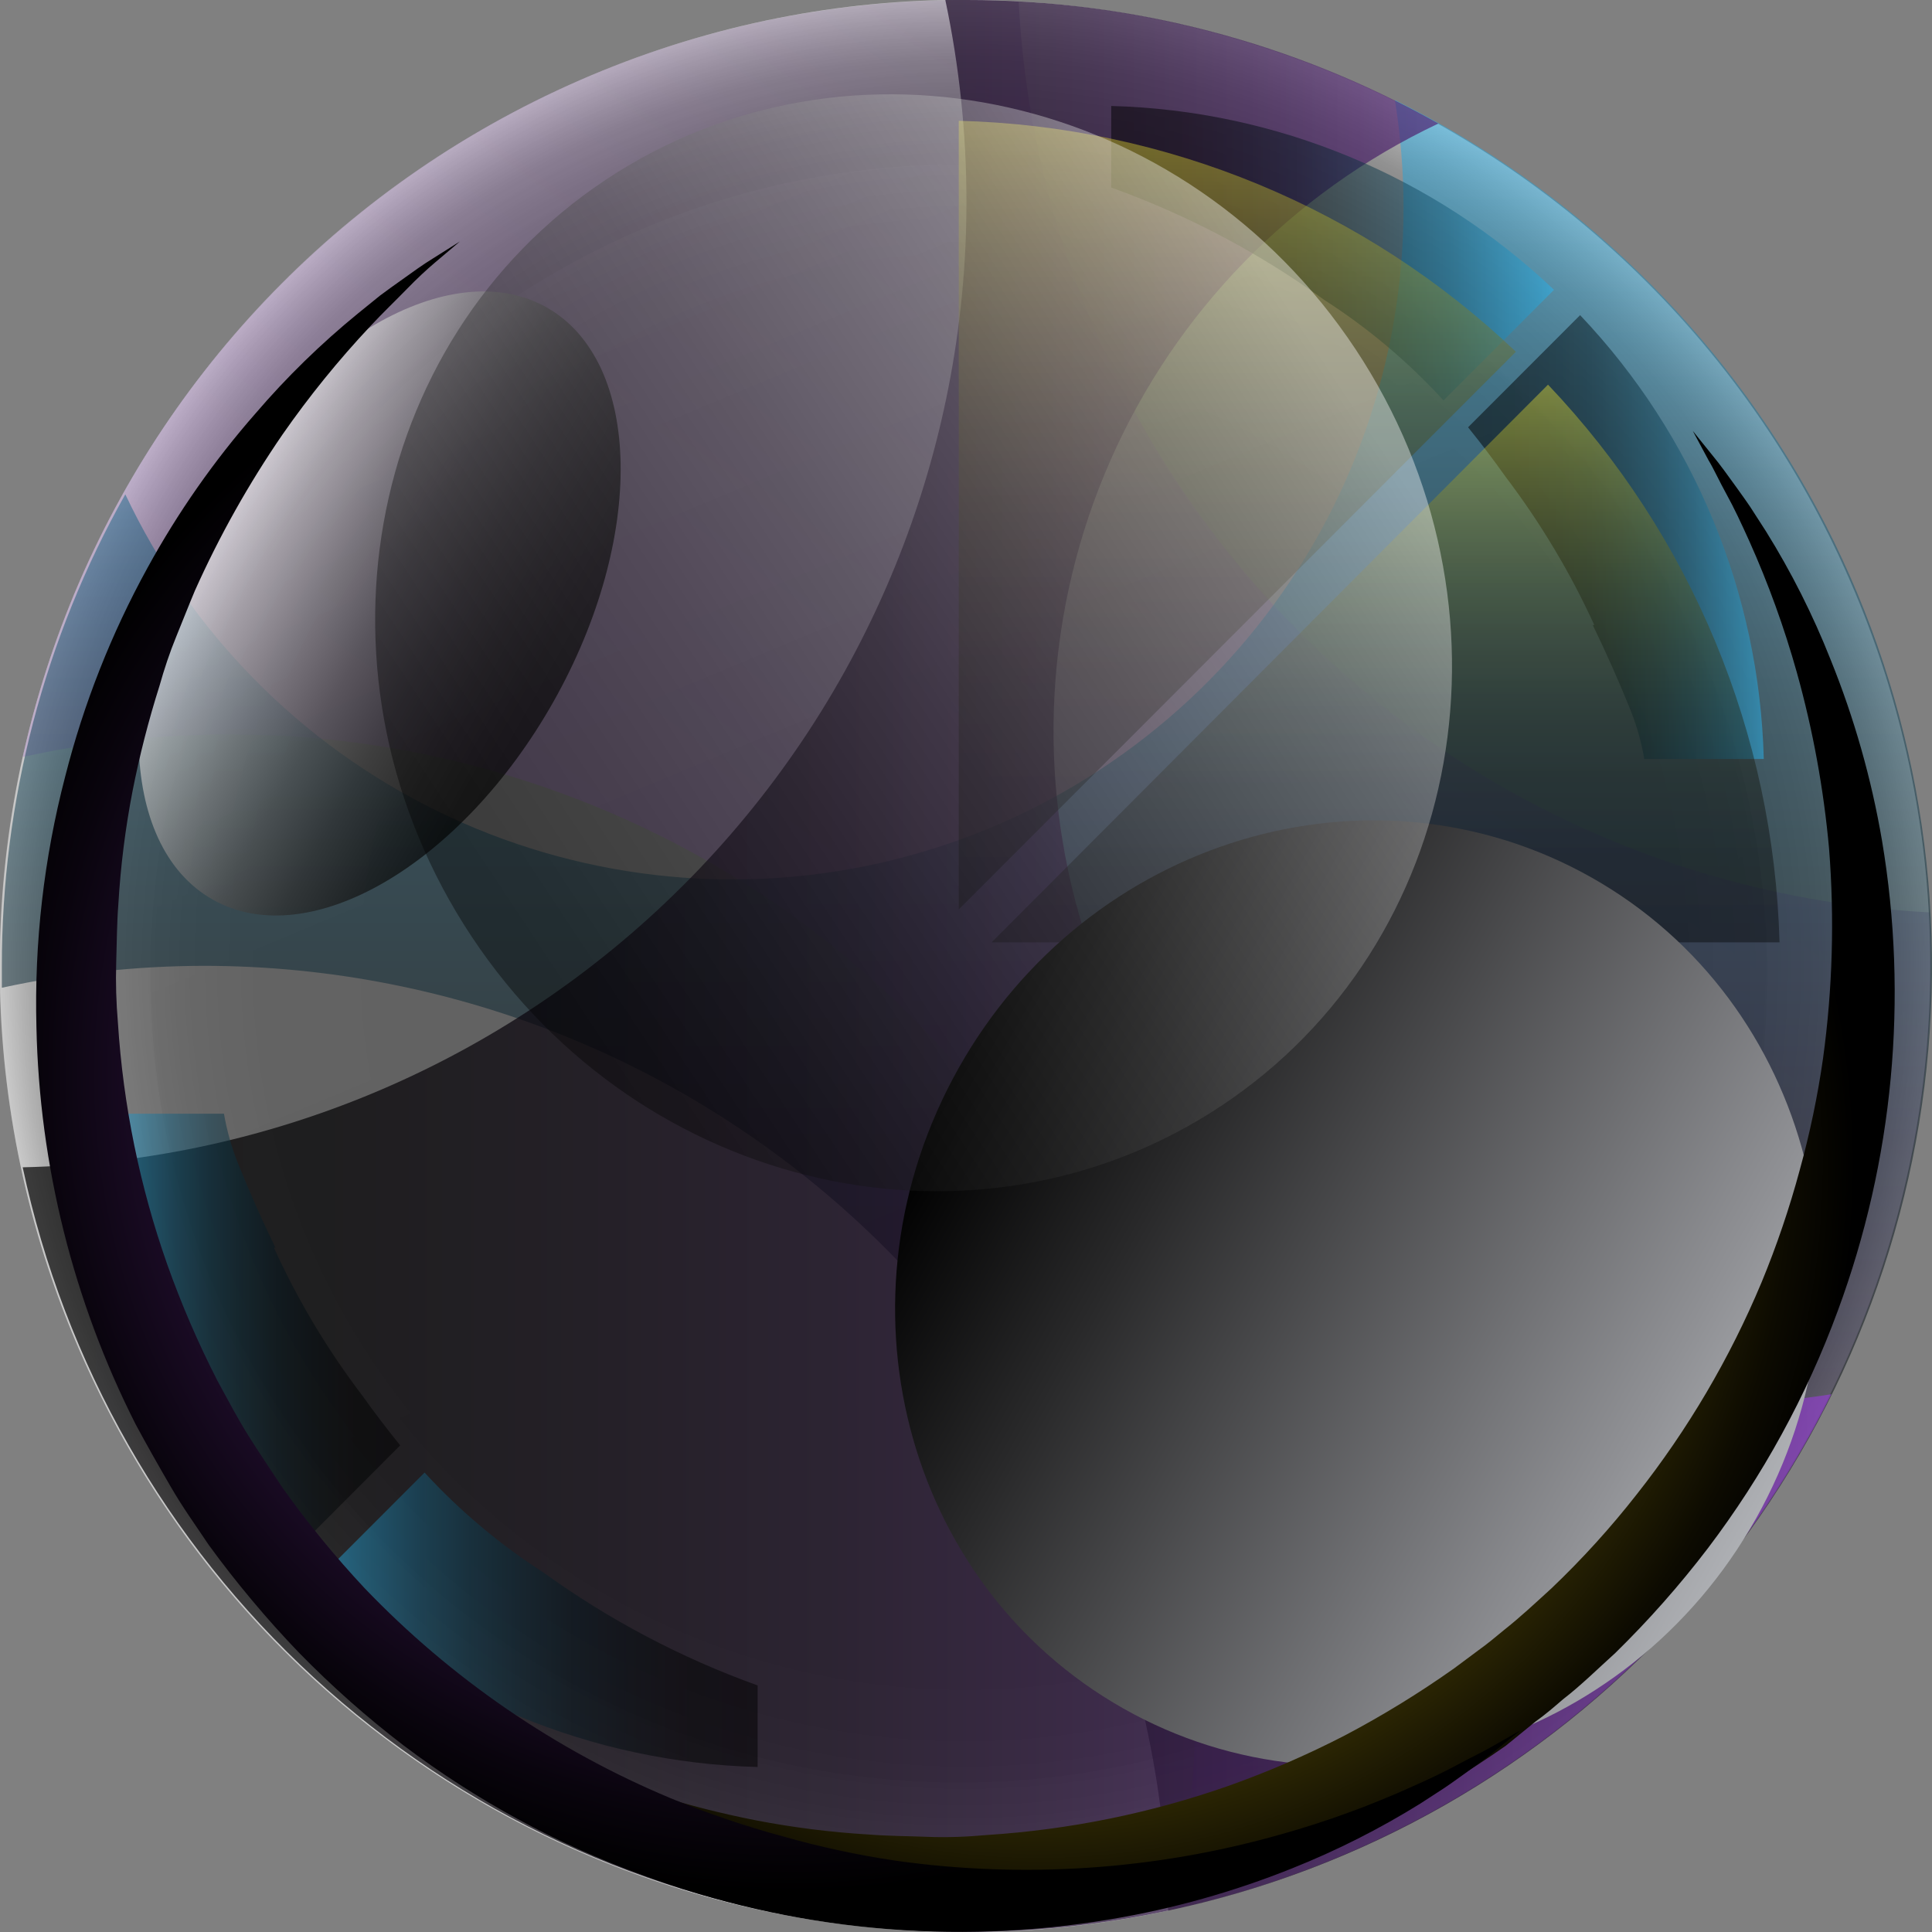 <?xml version="1.0" encoding="UTF-8"?> <svg xmlns="http://www.w3.org/2000/svg" width="145" height="145" viewBox="0 0 145 145" fill="none"><rect x="0" y="0" width="145" height="145" fill="#808080" stroke="none"/> <g clip-path="url(#clip0_1736_2844)"> <path style="mix-blend-mode:color-dodge" opacity="0.2" d="M95.342 129.103C84.269 133.733 72.072 134.972 60.295 132.663C48.519 130.354 37.69 124.601 29.18 116.132C20.669 107.663 14.86 96.857 12.485 85.083C10.11 73.308 11.276 61.093 15.837 49.982C20.398 38.871 28.148 29.364 38.108 22.662C48.067 15.961 59.788 12.366 71.789 12.332C83.79 12.299 95.531 15.828 105.527 22.474C115.524 29.12 123.327 38.585 127.949 49.67C134.147 64.532 134.193 81.249 128.079 96.145C121.964 111.041 110.188 122.896 95.342 129.103Z" fill="url(#paint0_linear_1736_2844)"></path> <path style="mix-blend-mode:screen" opacity="0.7" d="M102.204 138.587C138.668 122.123 154.894 79.187 138.445 42.688C121.996 6.189 79.102 -10.052 42.638 6.413C6.174 22.877 -10.051 65.813 6.397 102.312C22.846 138.811 65.74 155.052 102.204 138.587Z" fill="url(#paint1_radial_1736_2844)"></path> <g style="mix-blend-mode:overlay" opacity="0.3"> <path d="M144.447 80.231C148.712 40.419 119.925 4.684 80.151 0.415C40.377 -3.854 4.676 24.96 0.412 64.773C-3.853 104.585 24.933 140.32 64.707 144.589C104.482 148.857 140.182 120.044 144.447 80.231Z" fill="white"></path> </g> <path style="mix-blend-mode:multiply" opacity="0.2" d="M76.23 85.543C82.139 93.799 86.245 103.209 88.278 113.16C90.312 123.11 90.229 133.378 88.033 143.294C104.824 139.592 119.753 130.034 130.151 116.327C140.549 102.621 145.738 85.66 144.792 68.475C133.939 67.905 123.355 64.892 113.827 59.66C104.299 54.429 96.072 47.114 89.759 38.26C81.788 27.071 77.171 13.838 76.45 0.115C59.295 -0.852 42.356 4.32 28.662 14.707C14.968 25.095 5.412 40.019 1.703 56.812C15.571 53.758 30.03 54.854 43.282 59.962C56.533 65.071 67.99 73.966 76.23 85.543Z" fill="url(#paint2_linear_1736_2844)"></path> <path style="mix-blend-mode:screen" opacity="0.5" d="M15.29 72.487C34.222 72.489 52.4 79.912 65.93 93.167C79.46 106.421 87.265 124.453 87.674 143.398C102.384 140.259 115.753 132.613 125.925 121.523C136.096 110.432 142.567 96.448 144.437 81.509C146.308 66.571 143.486 51.42 136.363 38.16C129.241 24.9 118.171 14.188 104.69 7.512C105.118 10.172 105.335 12.863 105.339 15.558C105.344 27.017 101.449 38.136 94.297 47.083C87.144 56.031 77.16 62.273 65.99 64.781C54.82 67.289 43.129 65.915 32.844 60.883C22.558 55.852 14.292 47.464 9.406 37.101C3.321 47.916 0.13 60.121 0.139 72.533C0.139 73.067 0.139 73.6 0.139 74.133C5.117 73.049 10.196 72.498 15.29 72.487Z" fill="url(#paint3_linear_1736_2844)"></path> <path style="mix-blend-mode:screen" opacity="0.7" d="M72.535 15.154C72.533 34.102 65.118 52.296 51.879 65.838C38.639 79.381 20.628 87.195 1.703 87.608C4.836 102.333 12.472 115.716 23.551 125.899C34.63 136.082 48.601 142.56 63.526 144.432C78.45 146.305 93.586 143.479 106.833 136.349C120.08 129.218 130.78 118.135 137.448 104.64C125.467 106.573 113.191 104.111 102.879 97.706C92.567 91.302 84.912 81.386 81.322 69.782C77.733 58.178 78.449 45.667 83.341 34.55C88.232 23.433 96.969 14.458 107.945 9.276C97.136 3.184 84.939 -0.011 72.535 2.75772e-05C72.002 2.75772e-05 71.481 2.75772e-05 70.948 2.75772e-05C72.003 4.982 72.535 10.061 72.535 15.154Z" fill="url(#paint4_linear_1736_2844)"></path> <path style="mix-blend-mode:screen" opacity="0.5" d="M27.221 104.779C24.593 101.329 22.359 97.595 20.56 93.648H20.676C19.669 91.573 18.73 89.462 17.873 87.341C17.387 86.129 17.03 84.87 16.807 83.584H7.83C8.16 96.016 13.074 107.885 21.626 116.906L30.035 108.477C29.051 107.26 28.113 106.031 27.221 104.779Z" fill="url(#paint5_linear_1736_2844)"></path> <path style="mix-blend-mode:screen" opacity="0.5" d="M40.82 118.042C37.525 115.929 34.516 113.4 31.866 110.518L23.572 118.819C32.586 127.375 44.444 132.289 56.862 132.617V126.495C51.147 124.441 45.747 121.596 40.82 118.042Z" fill="url(#paint6_linear_1736_2844)"></path> <path style="mix-blend-mode:screen" opacity="0.5" d="M112.995 35.78C115.617 39.235 117.85 42.967 119.656 46.911H119.54C120.548 48.986 121.486 51.096 122.343 53.218C122.83 54.425 123.188 55.68 123.409 56.963H132.374C132.055 44.535 127.144 32.666 118.59 23.652L110.181 32.07C111.169 33.291 112.107 34.528 112.995 35.78Z" fill="url(#paint7_linear_1736_2844)"></path> <path style="mix-blend-mode:screen" opacity="0.5" d="M99.397 22.516C102.69 24.631 105.696 27.164 108.339 30.052L116.632 21.75C107.639 13.199 95.8 8.284 83.4 7.953V14.075C89.101 16.124 94.486 18.965 99.397 22.516Z" fill="url(#paint8_linear_1736_2844)"></path> <path style="mix-blend-mode:screen" opacity="0.4" d="M133.556 70.725C133.134 55.102 126.944 40.19 116.181 28.869L74.423 70.725H133.556Z" fill="url(#paint9_linear_1736_2844)"></path> <path style="mix-blend-mode:screen" opacity="0.4" d="M71.956 68.256L113.771 26.4C102.458 15.638 87.558 9.461 71.956 9.066V68.256Z" fill="url(#paint10_linear_1736_2844)"></path> <path style="mix-blend-mode:color-dodge" d="M71.967 80.128C81.674 62.91 102.953 56.533 119.459 65.866C135.965 75.2 141.467 96.742 131.795 113.96C122.123 131.178 100.81 137.566 84.303 128.221C67.797 118.876 62.249 97.392 71.967 80.128Z" fill="url(#paint11_linear_1736_2844)"></path> <path style="mix-blend-mode:screen" opacity="0.7" d="M41.538 52.662C34.611 64.929 23.167 71.584 15.962 67.514C8.757 63.445 8.525 50.192 15.452 37.914C22.379 25.635 33.823 19.003 41.028 23.073C48.233 27.143 48.453 40.395 41.538 52.662Z" fill="url(#paint12_linear_1736_2844)"></path> <path style="mix-blend-mode:lighten" opacity="0.4" d="M35.399 70.296C22.657 51.084 27.163 25.634 45.476 13.483C63.789 1.332 88.972 6.956 101.725 26.191C114.478 45.426 109.972 70.853 91.647 83.004C73.322 95.154 48.152 89.508 35.399 70.296Z" fill="url(#paint13_linear_1736_2844)"></path> <g style="mix-blend-mode:screen"> <path d="M127.046 32.336C127.046 32.336 127.567 32.997 128.563 34.226C129.073 34.84 129.641 35.629 130.301 36.545C130.637 37.02 131.007 37.519 131.378 38.075L132.536 39.872C134.441 42.931 136.066 46.156 137.39 49.507C139.159 53.881 140.453 58.433 141.247 63.084C143.239 74.933 142.097 87.097 137.934 98.366C135.585 104.762 132.297 110.771 128.181 116.198C126.056 118.982 123.733 121.609 121.231 124.06C119.945 125.219 118.671 126.483 117.304 127.538C116.632 128.118 115.961 128.697 115.242 129.207L113.018 131.016C110.148 133.027 107.145 134.839 104.03 136.442C100.904 138.029 97.663 139.378 94.335 140.477C87.871 142.621 81.126 143.794 74.319 143.956C68.004 144.079 61.703 143.314 55.6 141.683C50.145 140.295 44.887 138.223 39.951 135.515C35.808 133.237 31.924 130.516 28.368 127.399C25.633 125.05 23.113 122.462 20.838 119.665L19.506 118.03C19.113 117.497 18.753 116.987 18.418 116.512C17.746 115.584 17.178 114.784 16.761 114.1L15.464 112.048L17.085 113.856C17.584 114.459 18.244 115.167 19.066 115.978C19.889 116.79 20.78 117.717 21.846 118.714C24.383 121.107 27.093 123.309 29.954 125.3C33.66 127.865 37.591 130.085 41.7 131.932C42.858 132.419 44.017 132.883 45.175 133.358C46.333 133.834 47.584 134.239 48.858 134.599C51.439 135.424 54.065 136.097 56.724 136.616C59.523 137.158 62.356 137.515 65.203 137.683C66.662 137.799 68.133 137.799 69.616 137.857C71.098 137.915 72.593 137.857 74.099 137.718C80.273 137.32 86.364 136.079 92.203 134.031C95.192 132.968 98.106 131.706 100.925 130.251C103.766 128.755 106.506 127.074 109.126 125.219L110.98 123.839C111.628 123.375 112.242 122.865 112.856 122.355C114.119 121.358 115.277 120.268 116.459 119.19C118.754 117.002 120.887 114.65 122.841 112.152C126.674 107.297 129.827 101.941 132.212 96.233C133.345 93.491 134.3 90.68 135.073 87.815C135.834 85.061 136.418 82.261 136.822 79.433C137.537 74.216 137.688 68.937 137.274 63.687C136.872 59.213 136.061 54.785 134.853 50.458C133.908 47.09 132.715 43.795 131.285 40.603C130.683 39.269 130.127 38.087 129.594 37.124C129.061 36.162 128.644 35.234 128.239 34.562L127.046 32.336Z" fill="url(#paint14_radial_1736_2844)"></path> </g> <g style="mix-blend-mode:screen"> <path d="M114.13 129.857L112.242 131.376C111.628 131.886 110.841 132.454 109.926 133.115C109.451 133.451 108.953 133.822 108.397 134.193L106.613 135.352C103.55 137.257 100.325 138.886 96.976 140.222C92.6 141.978 88.049 143.257 83.4 144.037C71.562 146.033 59.408 144.886 48.152 140.709C41.756 138.386 35.744 135.119 30.314 131.016C27.533 128.889 24.908 126.564 22.46 124.059C20.013 121.511 17.742 118.799 15.661 115.943C14.618 114.378 13.749 113.195 12.788 111.537C11.827 109.879 11.004 108.43 10.182 106.9C5.497 97.644 2.952 87.452 2.734 77.079C2.569 70.748 3.294 64.425 4.888 58.296C6.273 52.833 8.348 47.57 11.062 42.632C13.334 38.482 16.053 34.594 19.17 31.037C21.516 28.3 24.102 25.778 26.896 23.501L28.541 22.168C29.062 21.773 29.584 21.414 30.047 21.078C30.985 20.405 31.773 19.837 32.456 19.42L34.518 18.121L32.642 19.709C32.039 20.22 31.333 20.869 30.522 21.704C29.711 22.539 28.785 23.42 27.788 24.486C25.401 27.028 23.202 29.741 21.209 32.602C18.667 36.303 16.465 40.226 14.63 44.325C14.143 45.484 13.691 46.643 13.217 47.803C12.742 48.962 12.325 50.215 11.966 51.49C11.147 54.074 10.474 56.703 9.95 59.362C9.408 62.165 9.052 65 8.884 67.85C8.769 69.311 8.769 70.783 8.722 72.267C8.676 73.751 8.722 75.247 8.85 76.754C9.246 82.936 10.489 89.034 12.545 94.876C13.607 97.866 14.864 100.782 16.309 103.607C17.074 105.01 17.815 106.424 18.626 107.723C19.437 109.021 20.468 110.54 21.29 111.781C23.149 114.381 25.177 116.856 27.36 119.19C33.852 125.971 41.671 131.339 50.33 134.958C53.074 136.089 55.886 137.045 58.751 137.822C61.519 138.61 64.336 139.218 67.183 139.642C76.868 141.013 86.732 140.342 96.142 137.671C99.509 136.727 102.8 135.529 105.987 134.089C107.331 133.497 108.501 132.929 109.462 132.407C110.424 131.886 111.35 131.457 112.034 131.051L114.13 129.857Z" fill="url(#paint15_radial_1736_2844)"></path> </g> </g> <defs> <linearGradient id="paint0_linear_1736_2844" x1="48.57" y1="17.056" x2="95.412" y2="129.092" gradientUnits="userSpaceOnUse"> <stop stop-color="white"></stop> <stop offset="0.01" stop-color="#F6F6F6"></stop> <stop offset="0.05" stop-color="#C8C8C8"></stop> <stop offset="0.09" stop-color="#9D9D9D"></stop> <stop offset="0.14" stop-color="#777777"></stop> <stop offset="0.2" stop-color="#575757"></stop> <stop offset="0.25" stop-color="#3B3B3B"></stop> <stop offset="0.32" stop-color="#252525"></stop> <stop offset="0.4" stop-color="#141414"></stop> <stop offset="0.49" stop-color="#090909"></stop> <stop offset="0.63" stop-color="#020202"></stop> <stop offset="1"></stop> </linearGradient> <radialGradient id="paint1_radial_1736_2844" cx="0" cy="0" r="1" gradientUnits="userSpaceOnUse" gradientTransform="translate(72.416 72.485) rotate(-90) scale(72.5 72.43)"> <stop offset="0.56"></stop> <stop offset="0.73" stop-color="#020202"></stop> <stop offset="0.79" stop-color="#090909"></stop> <stop offset="0.83" stop-color="#141414"></stop> <stop offset="0.87" stop-color="#252525"></stop> <stop offset="0.9" stop-color="#3B3B3B"></stop> <stop offset="0.93" stop-color="#575757"></stop> <stop offset="0.95" stop-color="#777777"></stop> <stop offset="0.97" stop-color="#9D9D9D"></stop> <stop offset="0.99" stop-color="#C6C6C6"></stop> <stop offset="1" stop-color="#D3D3D3"></stop> </radialGradient> <linearGradient id="paint2_linear_1736_2844" x1="49.855" y1="104.152" x2="125.393" y2="-1.684" gradientUnits="userSpaceOnUse"> <stop stop-color="#9140CD"></stop> <stop offset="0.15" stop-color="#8E3FC9"></stop> <stop offset="0.29" stop-color="#873BBE"></stop> <stop offset="0.43" stop-color="#7936AB"></stop> <stop offset="0.56" stop-color="#672D91"></stop> <stop offset="0.69" stop-color="#4F236F"></stop> <stop offset="0.82" stop-color="#311646"></stop> <stop offset="0.95" stop-color="#0F0715"></stop> <stop offset="1"></stop> </linearGradient> <linearGradient id="paint3_linear_1736_2844" x1="72.581" y1="7.512" x2="72.581" y2="143.398" gradientUnits="userSpaceOnUse"> <stop stop-color="#2AB6F1"></stop> <stop offset="0.03" stop-color="#27A8DE"></stop> <stop offset="0.14" stop-color="#1E81AB"></stop> <stop offset="0.24" stop-color="#165E7D"></stop> <stop offset="0.35" stop-color="#0F4156"></stop> <stop offset="0.47" stop-color="#0A2A37"></stop> <stop offset="0.58" stop-color="#05171F"></stop> <stop offset="0.71" stop-color="#020A0E"></stop> <stop offset="0.84" stop-color="#010203"></stop> <stop offset="1"></stop> </linearGradient> <linearGradient id="paint4_linear_1736_2844" x1="137.448" y1="72.488" x2="1.703" y2="72.488" gradientUnits="userSpaceOnUse"> <stop stop-color="#9140CD"></stop> <stop offset="0.08" stop-color="#7835AA"></stop> <stop offset="0.19" stop-color="#58277D"></stop> <stop offset="0.31" stop-color="#3D1B56"></stop> <stop offset="0.43" stop-color="#271137"></stop> <stop offset="0.55" stop-color="#160A1F"></stop> <stop offset="0.69" stop-color="#0A040E"></stop> <stop offset="0.83" stop-color="#020103"></stop> <stop offset="1"></stop> </linearGradient> <linearGradient id="paint5_linear_1736_2844" x1="7.83" y1="100.199" x2="30.035" y2="100.199" gradientUnits="userSpaceOnUse"> <stop stop-color="#2AB6F1"></stop> <stop offset="0.03" stop-color="#27A8DE"></stop> <stop offset="0.14" stop-color="#1E81AB"></stop> <stop offset="0.24" stop-color="#165E7D"></stop> <stop offset="0.35" stop-color="#0F4156"></stop> <stop offset="0.47" stop-color="#0A2A37"></stop> <stop offset="0.58" stop-color="#05171F"></stop> <stop offset="0.71" stop-color="#020A0E"></stop> <stop offset="0.84" stop-color="#010203"></stop> <stop offset="1"></stop> </linearGradient> <linearGradient id="paint6_linear_1736_2844" x1="23.572" y1="121.567" x2="56.862" y2="121.567" gradientUnits="userSpaceOnUse"> <stop stop-color="#2AB6F1"></stop> <stop offset="0.03" stop-color="#27A8DE"></stop> <stop offset="0.14" stop-color="#1E81AB"></stop> <stop offset="0.24" stop-color="#165E7D"></stop> <stop offset="0.35" stop-color="#0F4156"></stop> <stop offset="0.47" stop-color="#0A2A37"></stop> <stop offset="0.58" stop-color="#05171F"></stop> <stop offset="0.71" stop-color="#020A0E"></stop> <stop offset="0.84" stop-color="#010203"></stop> <stop offset="1"></stop> </linearGradient> <linearGradient id="paint7_linear_1736_2844" x1="132.374" y1="40.371" x2="110.169" y2="40.371" gradientUnits="userSpaceOnUse"> <stop stop-color="#2AB6F1"></stop> <stop offset="0.03" stop-color="#27A8DE"></stop> <stop offset="0.14" stop-color="#1E81AB"></stop> <stop offset="0.24" stop-color="#165E7D"></stop> <stop offset="0.35" stop-color="#0F4156"></stop> <stop offset="0.47" stop-color="#0A2A37"></stop> <stop offset="0.58" stop-color="#05171F"></stop> <stop offset="0.71" stop-color="#020A0E"></stop> <stop offset="0.84" stop-color="#010203"></stop> <stop offset="1"></stop> </linearGradient> <linearGradient id="paint8_linear_1736_2844" x1="116.632" y1="19.003" x2="83.342" y2="19.003" gradientUnits="userSpaceOnUse"> <stop stop-color="#2AB6F1"></stop> <stop offset="0.03" stop-color="#27A8DE"></stop> <stop offset="0.14" stop-color="#1E81AB"></stop> <stop offset="0.24" stop-color="#165E7D"></stop> <stop offset="0.35" stop-color="#0F4156"></stop> <stop offset="0.47" stop-color="#0A2A37"></stop> <stop offset="0.58" stop-color="#05171F"></stop> <stop offset="0.71" stop-color="#020A0E"></stop> <stop offset="0.84" stop-color="#010203"></stop> <stop offset="1"></stop> </linearGradient> <linearGradient id="paint9_linear_1736_2844" x1="103.983" y1="28.858" x2="103.983" y2="70.713" gradientUnits="userSpaceOnUse"> <stop stop-color="#FCF033"></stop> <stop offset="0.05" stop-color="#DED42D"></stop> <stop offset="0.15" stop-color="#ABA323"></stop> <stop offset="0.26" stop-color="#7D7719"></stop> <stop offset="0.37" stop-color="#565211"></stop> <stop offset="0.48" stop-color="#37340B"></stop> <stop offset="0.59" stop-color="#1F1D06"></stop> <stop offset="0.71" stop-color="#0E0D03"></stop> <stop offset="0.84" stop-color="#030301"></stop> <stop offset="1"></stop> </linearGradient> <linearGradient id="paint10_linear_1736_2844" x1="92.875" y1="9.066" x2="92.875" y2="68.256" gradientUnits="userSpaceOnUse"> <stop stop-color="#FCF033"></stop> <stop offset="0.05" stop-color="#DED42D"></stop> <stop offset="0.15" stop-color="#ABA323"></stop> <stop offset="0.26" stop-color="#7D7719"></stop> <stop offset="0.37" stop-color="#565211"></stop> <stop offset="0.48" stop-color="#37340B"></stop> <stop offset="0.59" stop-color="#1F1D06"></stop> <stop offset="0.71" stop-color="#0E0D03"></stop> <stop offset="0.84" stop-color="#030301"></stop> <stop offset="1"></stop> </linearGradient> <linearGradient id="paint11_linear_1736_2844" x1="132.734" y1="113.343" x2="72.709" y2="79.568" gradientUnits="userSpaceOnUse"> <stop stop-color="#AFB1B5"></stop> <stop offset="0.17" stop-color="#8F9094"></stop> <stop offset="0.75" stop-color="#29292A"></stop> <stop offset="1"></stop> </linearGradient> <linearGradient id="paint12_linear_1736_2844" x1="16.853" y1="36.992" x2="42.93" y2="51.665" gradientUnits="userSpaceOnUse"> <stop stop-color="white"></stop> <stop offset="0.02" stop-color="#F7F7F7"></stop> <stop offset="0.18" stop-color="#B6B6B6"></stop> <stop offset="0.34" stop-color="#7F7F7F"></stop> <stop offset="0.49" stop-color="#515151"></stop> <stop offset="0.64" stop-color="#2E2E2E"></stop> <stop offset="0.78" stop-color="#151515"></stop> <stop offset="0.9" stop-color="#050505"></stop> <stop offset="1"></stop> </linearGradient> <linearGradient id="paint13_linear_1736_2844" x1="97.558" y1="24.084" x2="31.338" y2="67.922" gradientUnits="userSpaceOnUse"> <stop stop-color="white"></stop> <stop offset="0.02" stop-color="#F7F7F7"></stop> <stop offset="0.18" stop-color="#B6B6B6"></stop> <stop offset="0.34" stop-color="#7F7F7F"></stop> <stop offset="0.49" stop-color="#515151"></stop> <stop offset="0.64" stop-color="#2E2E2E"></stop> <stop offset="0.78" stop-color="#151515"></stop> <stop offset="0.9" stop-color="#050505"></stop> <stop offset="1"></stop> </linearGradient> <radialGradient id="paint14_radial_1736_2844" cx="0" cy="0" r="1" gradientUnits="userSpaceOnUse" gradientTransform="translate(77.944 87.328) scale(61.299 61.358)"> <stop offset="0.15" stop-color="#FFDE17"></stop> <stop offset="0.37" stop-color="#B09910"></stop> <stop offset="0.59" stop-color="#655809"></stop> <stop offset="0.78" stop-color="#2E2804"></stop> <stop offset="0.92" stop-color="#0D0B01"></stop> <stop offset="1"></stop> </radialGradient> <radialGradient id="paint15_radial_1736_2844" cx="0" cy="0" r="1" gradientUnits="userSpaceOnUse" gradientTransform="translate(59.202 80.696) scale(61.299 61.358)"> <stop offset="0.15" stop-color="#9140CD"></stop> <stop offset="0.25" stop-color="#7C37AF"></stop> <stop offset="0.52" stop-color="#472065"></stop> <stop offset="0.74" stop-color="#210E2E"></stop> <stop offset="0.91" stop-color="#09040D"></stop> <stop offset="1"></stop> </radialGradient> <clipPath id="clip0_1736_2844"> <rect width="145" height="145" fill="white"></rect> </clipPath> </defs> </svg> 